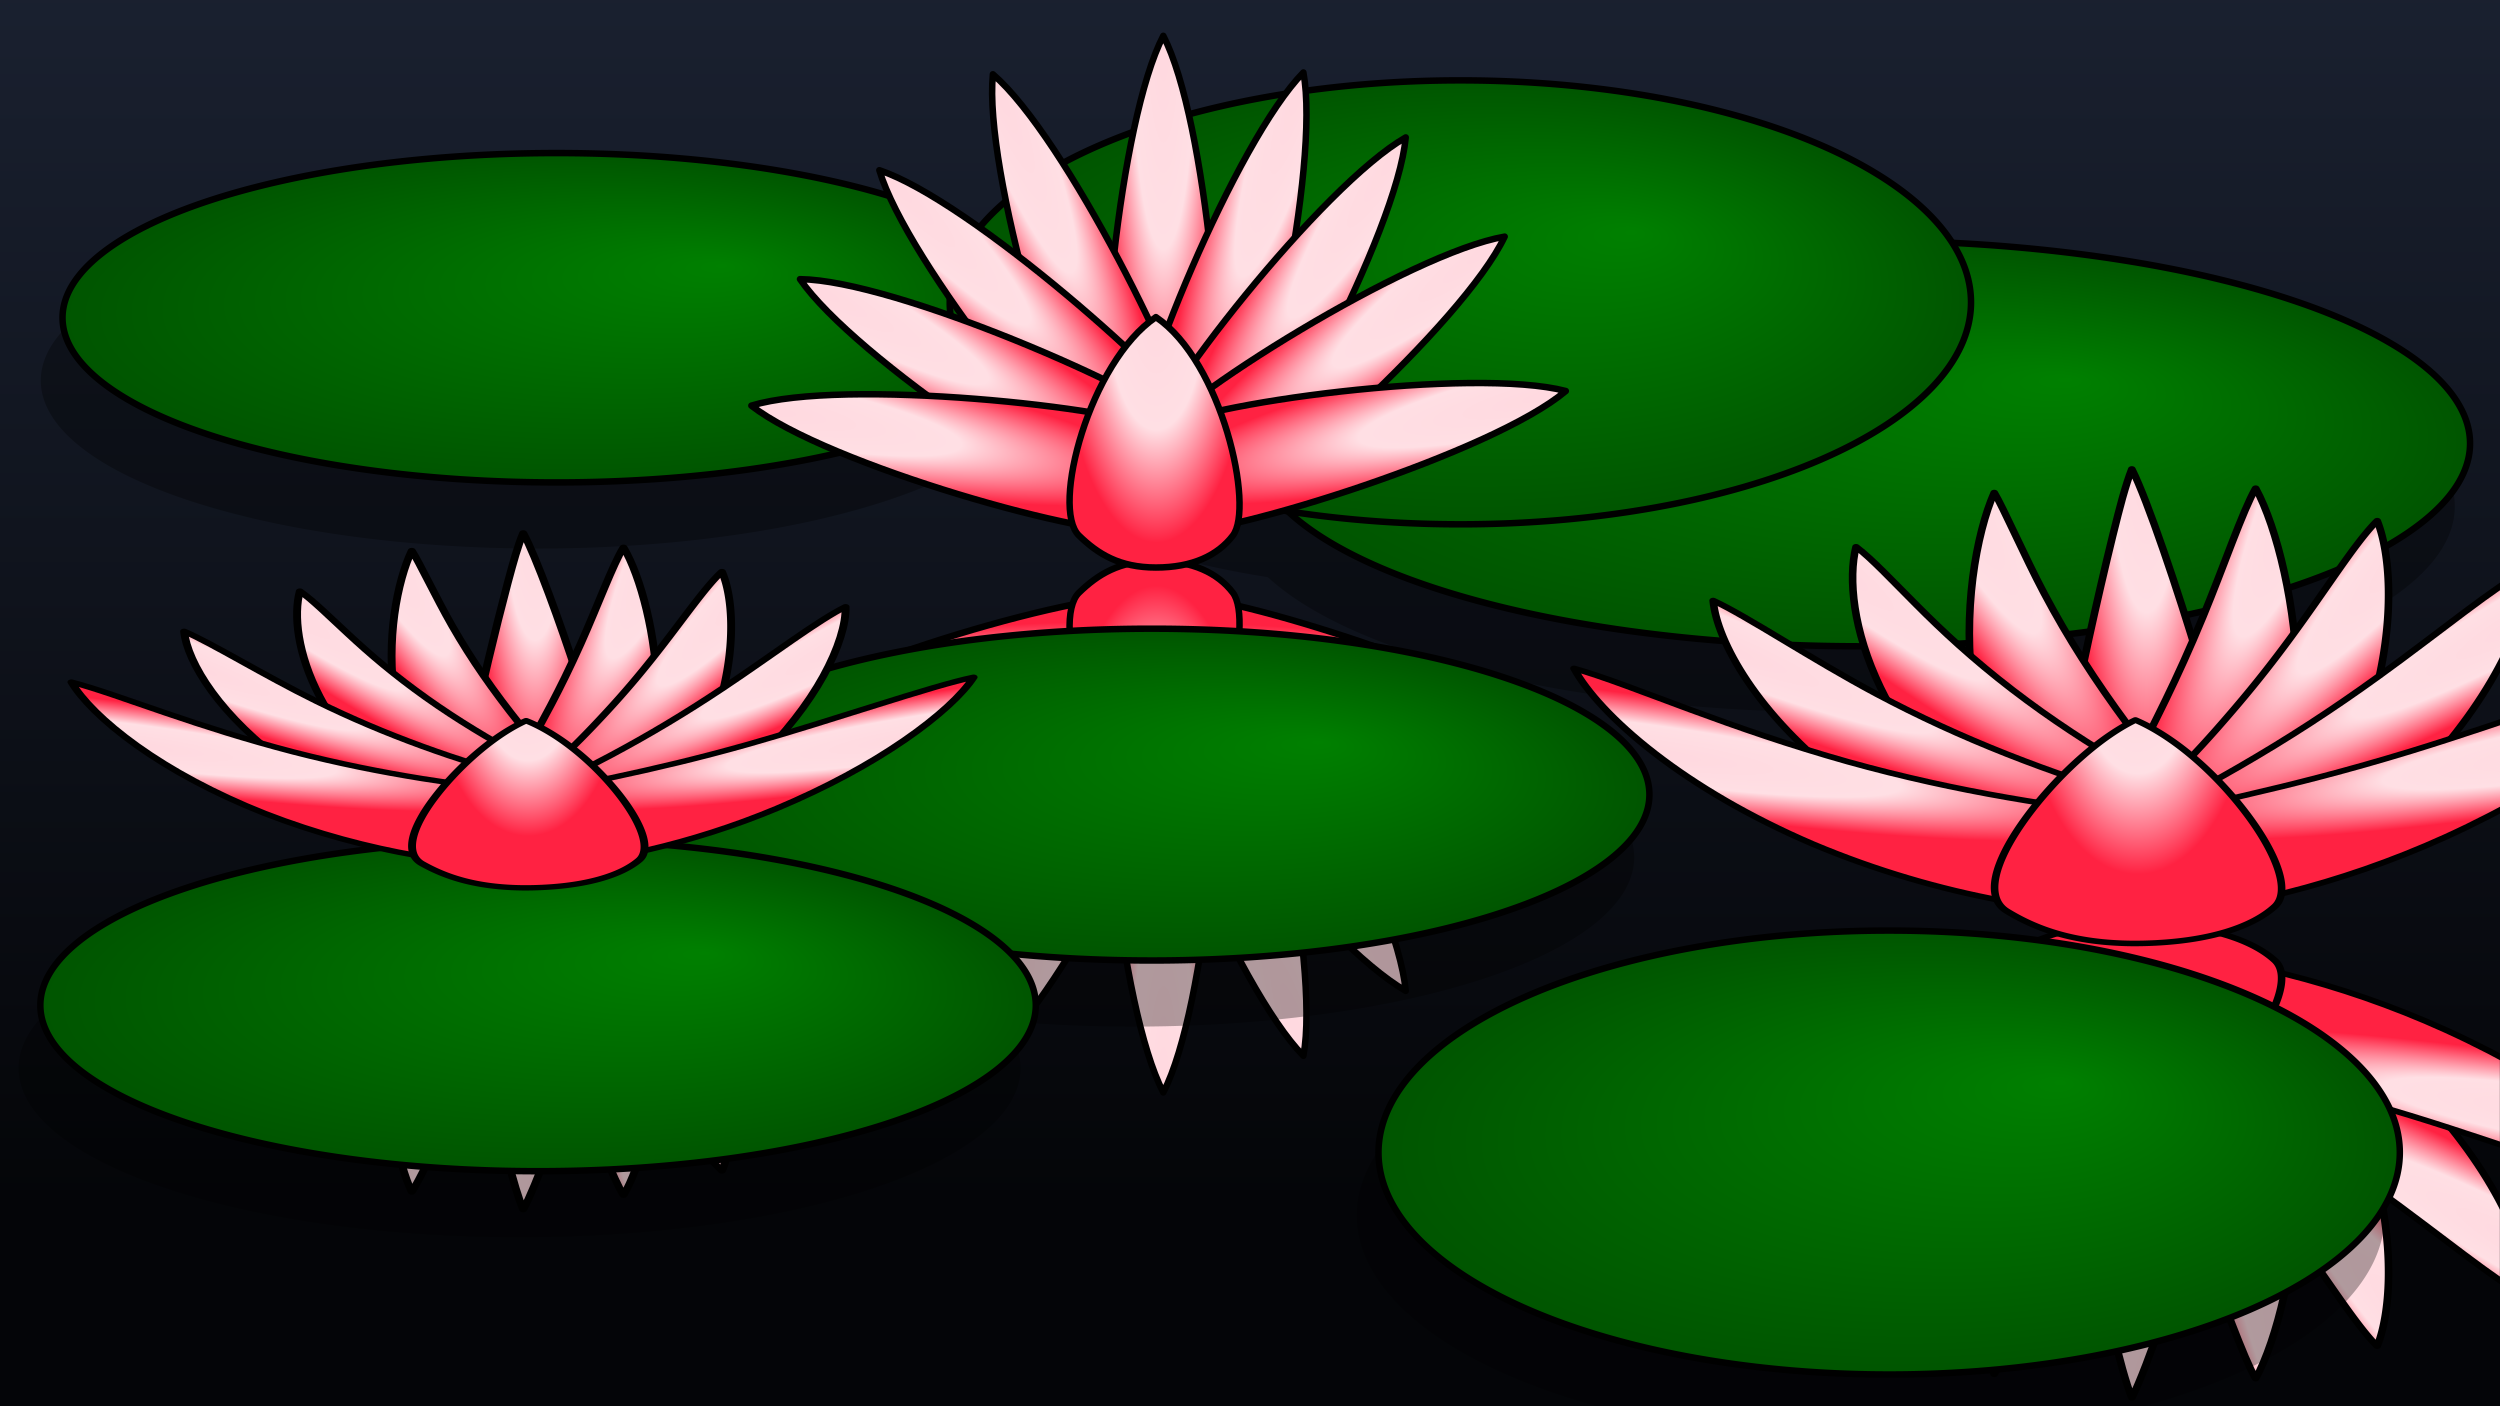 <?xml version="1.0"?>
<svg xmlns="http://www.w3.org/2000/svg" xmlns:xlink="http://www.w3.org/1999/xlink" width="1920" height="1080" viewBox="0 0 1920 1080">
  <defs>
    <radialGradient xlink:href="#b" id="Q" gradientUnits="userSpaceOnUse" gradientTransform="matrix(1.007 0 0 .336 639.783 453.693)" cx="242.9" cy="383.886" fx="371.375" fy="263.44" r="379.405"/>
    <radialGradient xlink:href="#b" id="S" gradientUnits="userSpaceOnUse" gradientTransform="matrix(1.034 0 0 .449 1199.79 685.031)" cx="242.9" cy="383.886" fx="371.375" fy="263.44" r="379.405"/>
    <radialGradient xlink:href="#a" id="V" gradientUnits="userSpaceOnUse" gradientTransform="matrix(.64 -.257 1.748 4.354 -1119.537 38.334)" cx="2449.071" cy="185.401" fx="2449.071" fy="185.401" r="100.121"/>
    <radialGradient xlink:href="#a" id="W" gradientUnits="userSpaceOnUse" gradientTransform="matrix(.66 .202 -1.375 4.486 -246.306 -1112.615)" cx="2449.071" cy="185.401" fx="2449.071" fy="185.401" r="100.121"/>
    <radialGradient xlink:href="#a" id="X" gradientUnits="userSpaceOnUse" gradientTransform="matrix(.496 -.48 3.264 3.37 -1171.337 872.205)" cx="2449.071" cy="185.401" fx="2449.071" fy="185.401" r="100.121"/>
    <radialGradient xlink:href="#a" id="Y" gradientUnits="userSpaceOnUse" gradientTransform="matrix(.58 .374 -2.543 3.943 278.388 -1361.135)" cx="2449.071" cy="185.401" fx="2449.071" fy="185.401" r="100.121"/>
    <radialGradient xlink:href="#a" id="Z" gradientUnits="userSpaceOnUse" gradientTransform="matrix(.325 -.608 4.138 2.212 -1003.362 1521.658)" cx="2449.071" cy="185.401" fx="2449.071" fy="185.401" r="100.121"/>
    <radialGradient xlink:href="#a" id="aa" gradientUnits="userSpaceOnUse" gradientTransform="matrix(.417 .549 -3.736 2.839 1005.915 -1476.722)" cx="2449.071" cy="185.401" fx="2449.071" fy="185.401" r="100.121"/>
    <radialGradient xlink:href="#a" id="ab" gradientUnits="userSpaceOnUse" gradientTransform="matrix(.126 -.678 4.613 .857 -657.022 2083.148)" cx="2449.071" cy="185.401" fx="2449.071" fy="185.401" r="100.121"/>
    <radialGradient xlink:href="#a" id="ac" gradientUnits="userSpaceOnUse" gradientTransform="matrix(.153 .673 -4.575 1.038 1877.24 -1275.513)" cx="2449.071" cy="185.401" fx="2449.071" fy="185.401" r="100.121"/>
    <radialGradient xlink:href="#a" id="ad" gradientUnits="userSpaceOnUse" gradientTransform="matrix(1.036 0 0 2.477 -1584.868 24.227)" cx="2449.071" cy="185.401" fx="2449.071" fy="185.401" r="100.121"/>
    <radialGradient xlink:href="#a" id="ae" gradientUnits="userSpaceOnUse" gradientTransform="matrix(.69 0 0 4.692 812.102 -695.954)" cx="2449.071" cy="185.401" fx="2449.071" fy="185.401" r="100.121"/>
    <radialGradient xlink:href="#a" id="af" gradientUnits="userSpaceOnUse" gradientTransform="matrix(.64 -.257 1.748 4.354 422.173 38.334)" cx="2449.071" cy="185.401" fx="2449.071" fy="185.401" r="100.121"/>
    <radialGradient xlink:href="#a" id="ag" gradientUnits="userSpaceOnUse" gradientTransform="matrix(.66 .202 -1.375 4.486 1295.404 -1112.615)" cx="2449.071" cy="185.401" fx="2449.071" fy="185.401" r="100.121"/>
    <radialGradient xlink:href="#a" id="ah" gradientUnits="userSpaceOnUse" gradientTransform="matrix(.496 -.48 3.264 3.37 370.373 872.205)" cx="2449.071" cy="185.401" fx="2449.071" fy="185.401" r="100.121"/>
    <radialGradient xlink:href="#a" id="ai" gradientUnits="userSpaceOnUse" gradientTransform="matrix(.58 .374 -2.543 3.943 1820.099 -1361.135)" cx="2449.071" cy="185.401" fx="2449.071" fy="185.401" r="100.121"/>
    <radialGradient xlink:href="#a" id="aj" gradientUnits="userSpaceOnUse" gradientTransform="matrix(.325 -.608 4.138 2.212 538.348 1521.658)" cx="2449.071" cy="185.401" fx="2449.071" fy="185.401" r="100.121"/>
    <radialGradient xlink:href="#a" id="ak" gradientUnits="userSpaceOnUse" gradientTransform="matrix(.417 .549 -3.736 2.839 2547.625 -1476.722)" cx="2449.071" cy="185.401" fx="2449.071" fy="185.401" r="100.121"/>
    <radialGradient xlink:href="#a" id="al" gradientUnits="userSpaceOnUse" gradientTransform="matrix(.126 -.678 4.613 .857 884.688 2083.148)" cx="2449.071" cy="185.401" fx="2449.071" fy="185.401" r="100.121"/>
    <radialGradient xlink:href="#a" id="am" gradientUnits="userSpaceOnUse" gradientTransform="matrix(.153 .673 -4.575 1.038 3418.95 -1275.513)" cx="2449.071" cy="185.401" fx="2449.071" fy="185.401" r="100.121"/>
    <radialGradient xlink:href="#a" id="an" gradientUnits="userSpaceOnUse" gradientTransform="matrix(1.036 0 0 2.477 -43.158 24.227)" cx="2449.071" cy="185.401" fx="2449.071" fy="185.401" r="100.121"/>
    <radialGradient xlink:href="#a" id="ao" gradientUnits="userSpaceOnUse" gradientTransform="matrix(.69 0 0 4.692 812.102 -695.954)" cx="2449.071" cy="185.401" fx="2449.071" fy="185.401" r="100.121"/>
    <radialGradient xlink:href="#a" id="ap" gradientUnits="userSpaceOnUse" gradientTransform="matrix(.64 -.257 1.748 4.354 422.173 38.334)" cx="2449.071" cy="185.401" fx="2449.071" fy="185.401" r="100.121"/>
    <radialGradient xlink:href="#a" id="aq" gradientUnits="userSpaceOnUse" gradientTransform="matrix(.66 .202 -1.375 4.486 1295.404 -1112.615)" cx="2449.071" cy="185.401" fx="2449.071" fy="185.401" r="100.121"/>
    <radialGradient xlink:href="#a" id="ar" gradientUnits="userSpaceOnUse" gradientTransform="matrix(.496 -.48 3.264 3.37 370.373 872.205)" cx="2449.071" cy="185.401" fx="2449.071" fy="185.401" r="100.121"/>
    <radialGradient xlink:href="#a" id="as" gradientUnits="userSpaceOnUse" gradientTransform="matrix(.58 .374 -2.543 3.943 1820.099 -1361.135)" cx="2449.071" cy="185.401" fx="2449.071" fy="185.401" r="100.121"/>
    <radialGradient xlink:href="#a" id="at" gradientUnits="userSpaceOnUse" gradientTransform="matrix(.325 -.608 4.138 2.212 538.348 1521.658)" cx="2449.071" cy="185.401" fx="2449.071" fy="185.401" r="100.121"/>
    <radialGradient xlink:href="#a" id="au" gradientUnits="userSpaceOnUse" gradientTransform="matrix(.417 .549 -3.736 2.839 2547.625 -1476.722)" cx="2449.071" cy="185.401" fx="2449.071" fy="185.401" r="100.121"/>
    <radialGradient xlink:href="#a" id="av" gradientUnits="userSpaceOnUse" gradientTransform="matrix(.126 -.678 4.613 .857 884.688 2083.148)" cx="2449.071" cy="185.401" fx="2449.071" fy="185.401" r="100.121"/>
    <radialGradient xlink:href="#a" id="aw" gradientUnits="userSpaceOnUse" gradientTransform="matrix(.153 .673 -4.575 1.038 3418.95 -1275.513)" cx="2449.071" cy="185.401" fx="2449.071" fy="185.401" r="100.121"/>
    <radialGradient xlink:href="#a" id="ax" gradientUnits="userSpaceOnUse" gradientTransform="matrix(1.036 0 0 2.477 -43.158 24.227)" cx="2449.071" cy="185.401" fx="2449.071" fy="185.401" r="100.121"/>
    <radialGradient xlink:href="#b" id="O" cx="242.9" cy="383.886" fx="371.375" fy="263.44" r="379.405" gradientTransform="matrix(1 0 0 .333 184.531 88.427)" gradientUnits="userSpaceOnUse"/>
    <radialGradient xlink:href="#b" id="P" gradientUnits="userSpaceOnUse" gradientTransform="matrix(1.232 0 0 .411 1130.334 155.268)" cx="242.9" cy="383.886" fx="371.375" fy="263.44" r="379.405"/>
    <radialGradient xlink:href="#a" id="U" cx="2449.071" cy="185.401" fx="2449.071" fy="185.401" r="100.121" gradientTransform="matrix(.69 0 0 4.692 -729.608 -695.954)" gradientUnits="userSpaceOnUse"/>
    <radialGradient xlink:href="#b" id="R" gradientUnits="userSpaceOnUse" gradientTransform="matrix(1.007 0 0 .336 168.519 615.512)" cx="242.9" cy="383.886" fx="371.375" fy="263.44" r="379.405"/>
    <radialGradient xlink:href="#b" id="T" gradientUnits="userSpaceOnUse" gradientTransform="matrix(1.034 0 0 .449 870.474 32.074)" cx="242.9" cy="383.886" fx="371.375" fy="263.44" r="379.405"/>
    <radialGradient xlink:href="#a" id="j" gradientUnits="userSpaceOnUse" gradientTransform="matrix(.69 0 0 4.692 -729.608 -695.954)" cx="2449.071" cy="185.401" fx="2449.071" fy="185.401" r="100.121"/>
    <radialGradient xlink:href="#a" id="k" gradientUnits="userSpaceOnUse" gradientTransform="matrix(.64 -.257 1.748 4.354 -1119.537 38.334)" cx="2449.071" cy="185.401" fx="2449.071" fy="185.401" r="100.121"/>
    <radialGradient xlink:href="#a" id="l" gradientUnits="userSpaceOnUse" gradientTransform="matrix(.66 .202 -1.375 4.486 -246.306 -1112.615)" cx="2449.071" cy="185.401" fx="2449.071" fy="185.401" r="100.121"/>
    <radialGradient xlink:href="#a" id="m" gradientUnits="userSpaceOnUse" gradientTransform="matrix(.496 -.48 3.264 3.37 -1171.337 872.205)" cx="2449.071" cy="185.401" fx="2449.071" fy="185.401" r="100.121"/>
    <radialGradient xlink:href="#a" id="n" gradientUnits="userSpaceOnUse" gradientTransform="matrix(.58 .374 -2.543 3.943 278.388 -1361.135)" cx="2449.071" cy="185.401" fx="2449.071" fy="185.401" r="100.121"/>
    <radialGradient xlink:href="#a" id="o" gradientUnits="userSpaceOnUse" gradientTransform="matrix(.325 -.608 4.138 2.212 -1003.362 1521.658)" cx="2449.071" cy="185.401" fx="2449.071" fy="185.401" r="100.121"/>
    <radialGradient xlink:href="#a" id="p" gradientUnits="userSpaceOnUse" gradientTransform="matrix(.417 .549 -3.736 2.839 1005.915 -1476.722)" cx="2449.071" cy="185.401" fx="2449.071" fy="185.401" r="100.121"/>
    <radialGradient xlink:href="#a" id="q" gradientUnits="userSpaceOnUse" gradientTransform="matrix(.126 -.678 4.613 .857 -657.022 2083.148)" cx="2449.071" cy="185.401" fx="2449.071" fy="185.401" r="100.121"/>
    <radialGradient xlink:href="#a" id="r" gradientUnits="userSpaceOnUse" gradientTransform="matrix(.153 .673 -4.575 1.038 1877.24 -1275.513)" cx="2449.071" cy="185.401" fx="2449.071" fy="185.401" r="100.121"/>
    <radialGradient xlink:href="#a" id="s" gradientUnits="userSpaceOnUse" gradientTransform="matrix(1.036 0 0 2.477 -1584.868 24.227)" cx="2449.071" cy="185.401" fx="2449.071" fy="185.401" r="100.121"/>
    <radialGradient xlink:href="#a" id="t" gradientUnits="userSpaceOnUse" gradientTransform="matrix(.69 0 0 4.692 812.102 -695.954)" cx="2449.071" cy="185.401" fx="2449.071" fy="185.401" r="100.121"/>
    <radialGradient xlink:href="#a" id="u" gradientUnits="userSpaceOnUse" gradientTransform="matrix(.64 -.257 1.748 4.354 422.173 38.334)" cx="2449.071" cy="185.401" fx="2449.071" fy="185.401" r="100.121"/>
    <radialGradient xlink:href="#a" id="v" gradientUnits="userSpaceOnUse" gradientTransform="matrix(.66 .202 -1.375 4.486 1295.404 -1112.615)" cx="2449.071" cy="185.401" fx="2449.071" fy="185.401" r="100.121"/>
    <radialGradient xlink:href="#a" id="w" gradientUnits="userSpaceOnUse" gradientTransform="matrix(.496 -.48 3.264 3.37 370.373 872.205)" cx="2449.071" cy="185.401" fx="2449.071" fy="185.401" r="100.121"/>
    <radialGradient xlink:href="#a" id="x" gradientUnits="userSpaceOnUse" gradientTransform="matrix(.58 .374 -2.543 3.943 1820.099 -1361.135)" cx="2449.071" cy="185.401" fx="2449.071" fy="185.401" r="100.121"/>
    <radialGradient xlink:href="#a" id="y" gradientUnits="userSpaceOnUse" gradientTransform="matrix(.325 -.608 4.138 2.212 538.348 1521.658)" cx="2449.071" cy="185.401" fx="2449.071" fy="185.401" r="100.121"/>
    <radialGradient xlink:href="#a" id="z" gradientUnits="userSpaceOnUse" gradientTransform="matrix(.417 .549 -3.736 2.839 2547.625 -1476.722)" cx="2449.071" cy="185.401" fx="2449.071" fy="185.401" r="100.121"/>
    <radialGradient xlink:href="#a" id="A" gradientUnits="userSpaceOnUse" gradientTransform="matrix(.126 -.678 4.613 .857 884.688 2083.148)" cx="2449.071" cy="185.401" fx="2449.071" fy="185.401" r="100.121"/>
    <radialGradient xlink:href="#a" id="B" gradientUnits="userSpaceOnUse" gradientTransform="matrix(.153 .673 -4.575 1.038 3418.95 -1275.513)" cx="2449.071" cy="185.401" fx="2449.071" fy="185.401" r="100.121"/>
    <radialGradient xlink:href="#a" id="C" gradientUnits="userSpaceOnUse" gradientTransform="matrix(1.036 0 0 2.477 -43.158 24.227)" cx="2449.071" cy="185.401" fx="2449.071" fy="185.401" r="100.121"/>
    <radialGradient xlink:href="#a" id="D" gradientUnits="userSpaceOnUse" gradientTransform="matrix(.69 0 0 4.692 812.102 -695.954)" cx="2449.071" cy="185.401" fx="2449.071" fy="185.401" r="100.121"/>
    <radialGradient xlink:href="#a" id="E" gradientUnits="userSpaceOnUse" gradientTransform="matrix(.64 -.257 1.748 4.354 422.173 38.334)" cx="2449.071" cy="185.401" fx="2449.071" fy="185.401" r="100.121"/>
    <radialGradient xlink:href="#a" id="F" gradientUnits="userSpaceOnUse" gradientTransform="matrix(.66 .202 -1.375 4.486 1295.404 -1112.615)" cx="2449.071" cy="185.401" fx="2449.071" fy="185.401" r="100.121"/>
    <radialGradient xlink:href="#a" id="G" gradientUnits="userSpaceOnUse" gradientTransform="matrix(.496 -.48 3.264 3.37 370.373 872.205)" cx="2449.071" cy="185.401" fx="2449.071" fy="185.401" r="100.121"/>
    <radialGradient xlink:href="#a" id="H" gradientUnits="userSpaceOnUse" gradientTransform="matrix(.58 .374 -2.543 3.943 1820.099 -1361.135)" cx="2449.071" cy="185.401" fx="2449.071" fy="185.401" r="100.121"/>
    <radialGradient xlink:href="#a" id="I" gradientUnits="userSpaceOnUse" gradientTransform="matrix(.325 -.608 4.138 2.212 538.348 1521.658)" cx="2449.071" cy="185.401" fx="2449.071" fy="185.401" r="100.121"/>
    <radialGradient xlink:href="#a" id="J" gradientUnits="userSpaceOnUse" gradientTransform="matrix(.417 .549 -3.736 2.839 2547.625 -1476.722)" cx="2449.071" cy="185.401" fx="2449.071" fy="185.401" r="100.121"/>
    <radialGradient xlink:href="#a" id="K" gradientUnits="userSpaceOnUse" gradientTransform="matrix(.126 -.678 4.613 .857 884.688 2083.148)" cx="2449.071" cy="185.401" fx="2449.071" fy="185.401" r="100.121"/>
    <radialGradient xlink:href="#a" id="L" gradientUnits="userSpaceOnUse" gradientTransform="matrix(.153 .673 -4.575 1.038 3418.95 -1275.513)" cx="2449.071" cy="185.401" fx="2449.071" fy="185.401" r="100.121"/>
    <radialGradient xlink:href="#a" id="M" gradientUnits="userSpaceOnUse" gradientTransform="matrix(1.036 0 0 2.477 -43.158 24.227)" cx="2449.071" cy="185.401" fx="2449.071" fy="185.401" r="100.121"/>
    <linearGradient id="a">
      <stop offset="0" stop-color="#ffd8df"/>
      <stop offset=".5" stop-color="#ffdfe4"/>
      <stop offset="1" stop-color="#ff2242"/>
    </linearGradient>
    <linearGradient id="e">
      <stop offset="0" stop-color="#1b2232"/>
      <stop offset="1" stop-color="#040508"/>
    </linearGradient>
    <linearGradient id="c">
      <stop offset="0"/>
      <stop offset="1" stop-color="#fff"/>
    </linearGradient>
    <linearGradient id="b">
      <stop offset="0" stop-color="green"/>
      <stop offset="1" stop-color="#050"/>
    </linearGradient>
    <linearGradient xlink:href="#e" id="h" x1="1100.074" y1="-89.868" x2="1100.074" y2="897.79" gradientUnits="userSpaceOnUse"/>
    <linearGradient xlink:href="#c" id="d" gradientUnits="userSpaceOnUse" x1="1050.408" y1="872.908" x2="1050.408" y2="478.295"/>
    <linearGradient xlink:href="#e" id="f" gradientUnits="userSpaceOnUse" x1="1100.074" y1="-89.868" x2="1100.074" y2="897.79"/>
    <clipPath clipPathUnits="userSpaceOnUse" id="g">
      <path d="M0-27.638h1920v1080H0z" style="isolation:auto;mix-blend-mode:normal;solid-color:#000;solid-opacity:1;marker:none" color="#000" overflow="visible" fill="url(#f)" stroke-width="5" stroke-linecap="round" stroke-linejoin="round" enable-background="accumulate"/>
    </clipPath>
    <filter id="N" x="-.014" width="1.028" y="-.026" height="1.052" color-interpolation-filters="sRGB">
      <feGaussianBlur stdDeviation="10.725"/>
    </filter>
    <mask maskUnits="userSpaceOnUse" id="i">
      <path d="M0-27.638h1920v1080H0z" style="isolation:auto;mix-blend-mode:normal;solid-color:#000;solid-opacity:1;marker:none" color="#000" overflow="visible" fill="url(#d)" stroke-width="5" stroke-linecap="round" stroke-linejoin="round" enable-background="accumulate"/>
    </mask>
  </defs>
  <g clip-path="url(#g)" color="#000" transform="translate(0 27.638)">
    <path d="M0-27.638h1920v1080H0z" style="isolation:auto;mix-blend-mode:normal;solid-color:#000;solid-opacity:1;marker:none" overflow="visible" fill="url(#h)" enable-background="accumulate"/>
    <g mask="url(#i)" stroke="#000" stroke-linecap="round" stroke-linejoin="round">
      <g stroke-width="7.163">
        <path style="isolation:auto;mix-blend-mode:normal;solid-color:#000;solid-opacity:1;marker:none" d="M960 695.828c-26.76 0-42.63-28.565-56.409-66.659-20.84-57.617 7.957-362.145 56.409-455.274 48.452 93.13 72.267 396.092 56.409 455.274-11.078 41.34-29.65 66.66-56.409 66.66z" overflow="visible" fill="url(#j)" enable-background="accumulate" transform="matrix(.698 0 0 -.698 223.33 932.759)"/>
        <path d="M966.914 700.57c-24.834 9.968-50.202-10.63-77.18-40.85-40.803-45.707-127.516-339.046-117.241-443.52 79.655 68.377 214.61 340.665 221.94 401.496 5.119 42.491-2.686 72.906-27.52 82.874z" style="isolation:auto;mix-blend-mode:normal;solid-color:#000;solid-opacity:1;marker:none" overflow="visible" fill="url(#k)" enable-background="accumulate" transform="matrix(.698 0 0 -.698 223.33 932.759)"/>
        <path style="isolation:auto;mix-blend-mode:normal;solid-color:#000;solid-opacity:1;marker:none" d="M961.185 713.254c-25.584-7.842-32.385-39.804-34.394-80.264-3.039-61.195 113.748-343.91 187.368-418.748 19.029 103.24-46.998 399.878-79.505 451.813-22.707 36.279-47.885 55.042-73.469 47.2z" overflow="visible" fill="url(#l)" enable-background="accumulate" transform="matrix(.698 0 0 -.698 223.33 932.759)"/>
        <path style="isolation:auto;mix-blend-mode:normal;solid-color:#000;solid-opacity:1;marker:none" d="M1010.642 696.703c-19.224 18.614-50.496 9.133-86.894-8.648-55.053-26.895-246.206-265.698-276.182-366.306 99.592 33.198 327.451 234.278 357.229 287.826 20.8 37.405 25.07 68.513 5.847 87.128z" overflow="visible" fill="url(#m)" enable-background="accumulate" transform="matrix(.698 0 0 -.698 223.33 932.759)"/>
        <path d="M943.85 724.29c-22.488-14.505-20.341-47.112-11.272-86.593 13.718-59.716 202.984-300.017 294.18-352.015-9.762 104.524-153.968 372.028-199.374 413.166-31.717 28.736-61.047 39.946-83.535 25.441z" style="isolation:auto;mix-blend-mode:normal;solid-color:#000;solid-opacity:1;marker:none" overflow="visible" fill="url(#n)" enable-background="accumulate" transform="matrix(.698 0 0 -.698 223.33 932.759)"/>
        <path d="M1020.571 687.675c-12.615 23.6-45.288 24.13-85.379 18.323-60.638-8.782-315.63-177.737-374.92-264.37 104.972 1.172 383.385 122.99 428.103 164.875 31.237 29.258 44.81 57.572 32.196 81.172z" style="isolation:auto;mix-blend-mode:normal;solid-color:#000;solid-opacity:1;marker:none" overflow="visible" fill="url(#o)" enable-background="accumulate" transform="matrix(.698 0 0 -.698 223.33 932.759)"/>
        <path style="isolation:auto;mix-blend-mode:normal;solid-color:#000;solid-opacity:1;marker:none" d="M920.046 710.619c-16.19-21.306-3.05-51.225 18.944-85.244 33.266-51.454 293.155-212.775 396.619-230.543-44.834 94.923-271.645 297.187-328.36 320.368-39.618 16.193-71.013 16.724-87.203-4.581z" overflow="visible" fill="url(#p)" enable-background="accumulate" transform="matrix(.698 0 0 -.698 223.33 932.759)"/>
        <path style="isolation:auto;mix-blend-mode:normal;solid-color:#000;solid-opacity:1;marker:none" d="M1019.906 676.114c-4.886 26.31-35.87 36.697-75.839 43.287-60.454 9.969-354.603-73.956-437.317-138.6 100.41-30.63 402.628 1.281 457.92 27.68 38.622 18.44 60.123 41.324 55.236 67.633z" overflow="visible" fill="url(#q)" enable-background="accumulate" transform="matrix(.698 0 0 -.698 223.33 932.759)"/>
        <path d="M893.897 680.214c-5.922-26.095 18.423-47.894 52.523-69.762 51.576-33.075 354.926-72.387 456.468-45.747-80.096 67.861-370.276 158.134-431.5 155.767-42.768-1.654-71.569-14.162-77.49-40.258z" style="isolation:auto;mix-blend-mode:normal;solid-color:#000;solid-opacity:1;marker:none" overflow="visible" fill="url(#r)" enable-background="accumulate" transform="matrix(.698 0 0 -.698 223.33 932.759)"/>
        <path d="M951.88 758.915c-40.175 0-64.002-15.079-84.69-35.188-31.29-30.414 11.946-191.167 84.69-240.328 72.746 49.16 108.5 209.087 84.692 240.328-16.631 21.823-44.515 35.188-84.691 35.188z" style="isolation:auto;mix-blend-mode:normal;solid-color:#000;solid-opacity:1;marker:none" overflow="visible" fill="url(#s)" enable-background="accumulate" transform="matrix(.698 0 0 -.698 223.33 932.759)"/>
      </g>
      <g stroke-width="8.843">
        <path d="M2508.945 753.239c-7.366.31-14.205-.59-20.532-2.517-26.067-8.023-42.867-33.1-55.909-64.281-11.353-27.143-4.46-100.608 7.727-184.403 10.164-69.886 30.36-187.77 39.814-234.133 2.884-13.917 5.717-26.178 8.541-36.022 14.338 38.582 41.976 150.713 60.891 236.15 20.798 93.938 36.357 181.17 29.527 212.815-9.19 42.576-32.225 70.8-70.06 72.39z" style="isolation:auto;mix-blend-mode:normal;solid-color:#000;solid-opacity:1;marker:none" overflow="visible" fill="url(#t)" enable-background="accumulate" transform="matrix(.686 0 0 -.466 -1305.348 1009.422)"/>
        <path d="M2518.833 757.521c-9.839 3.367-19.99 4.09-30.257 2.645-25.806-3.737-51.648-20.984-76.275-44.285-13.144-12.436-28.236-40.605-40.804-78.135-12.738-38.038-22.127-83.118-26.826-131.5-4.7-48.402-4.348-96.161-.3-139.95 3.982-43.073 11.42-80.541 19.465-105.333 8.208 18.441 27.508 78.747 45.349 124.5 22.096 56.666 46.215 107.386 75.7 161.731 30.959 57.08 59.612 103.347 64.97 125.144 10.194 41.476 3.726 73.293-31.022 85.183z" style="isolation:auto;mix-blend-mode:normal;solid-color:#000;solid-opacity:1;marker:none" overflow="visible" fill="url(#u)" enable-background="accumulate" transform="matrix(.686 0 0 -.466 -1305.348 1009.422)"/>
        <path d="M2511.312 770.573c-9.115-1.548-16.617-4.765-22.717-9.305-18.624-13.873-24.085-39.762-25.73-70.127-.864-15.926 9.067-45.689 23.063-83.767 25.231-68.867 42.464-112.212 66.964-192.632 18.936-62.156 36.223-131.29 47.984-159.142 9.71 24.08 19.013 61.056 25.948 103.708 7.02 43.182 11.456 91.046 12.271 139.264.818 48.348-2.059 93.936-8.072 132.935-5.943 38.55-14.66 68.308-23.564 82.809-24.654 40.152-59.096 62.549-96.147 56.257z" style="isolation:auto;mix-blend-mode:normal;solid-color:#000;solid-opacity:1;marker:none" overflow="visible" fill="url(#v)" enable-background="accumulate" transform="matrix(.686 0 0 -.466 -1305.348 1009.422)"/>
        <path d="M2579.128 748.772c-19.317 17.025-52.265 17.004-90.627 7.057 0 0 0 0 0 0-9.921-2.606-20.125-5.877-30.516-9.685-24.357-8.927-65.08-39.383-103.98-84.676-39.782-46.321-72.61-101.86-93.485-160.658-24.761-69.79-29.178-134.08-22.007-173.018 14.845 15.412 32.35 41.138 54.378 71.056 24.67 33.786 52.174 68.399 87.47 105.26 35.352 36.92 70.308 67.508 105.436 95.711 35.633 28.602 64.788 49.853 76.353 63.19 29.702 34.255 41.56 64.098 16.978 85.763z" style="isolation:auto;mix-blend-mode:normal;solid-color:#000;solid-opacity:1;marker:none" overflow="visible" fill="url(#w)" enable-background="accumulate" transform="matrix(.686 0 0 -.466 -1305.348 1009.422)"/>
        <path d="M2486.703 782.389c-33.2-14.104-28.207-47.438-16.226-86.49 2.296-7.484 8.148-17.682 16.462-30.225 37.904-57.532 46.342-61.18 96.185-140.714 38.74-61.818 62.755-109.833 90.12-163.075 14.25-27.606 26.623-50.902 37.856-66.238 12.179 41.829 14.547 115.04 1.623 193.865-9.422 57.458-26.086 112.799-47.883 161.068-21.4 47.39-45.63 82.823-62.575 97.542-38.572 33.505-80.577 47.548-113.288 35.183a65.053 65.053 0 01-2.274-.916z" style="isolation:auto;mix-blend-mode:normal;solid-color:#000;solid-opacity:1;marker:none" overflow="visible" fill="url(#x)" enable-background="accumulate" transform="matrix(.686 0 0 -.466 -1305.348 1009.422)"/>
        <path d="M2591.58 738.231c-12.888 23.292-52.299 30.261-102.913 27.184 0 0 0 0 0 0-4.791-.314-9.665-.72-14.612-1.213-23.058-2.299-64.956-16.544-111.702-42.768-47.66-26.737-95.71-63.17-137.69-107.686-37.021-39.576-65.179-81.144-84.733-120.603-19.323-38.99-29.305-74.103-30.986-99.067 30.724 19.196 89.452 72.715 148.744 115.65 37.67 27.238 76.318 51.47 117.689 73.705 41.565 22.34 78.236 38.609 111.051 52.779 25 10.761 44.259 19.014 54.836 25.627 41.255 25.792 64.6 50.577 50.315 76.392z" style="isolation:auto;mix-blend-mode:normal;solid-color:#000;solid-opacity:1;marker:none" overflow="visible" fill="url(#y)" enable-background="accumulate" transform="matrix(.686 0 0 -.466 -1305.348 1009.422)"/>
        <path d="M2452.314 768.606c-22.86-21.876-1.629-51.145 26.565-85.05 2.092-2.516 4.859-5.3 8.225-8.349 17.164-15.668 59.537-45.372 98.964-76.38 44.54-35.028 83.804-69.669 126.088-111.149C2767.3 433.58 2817.46 377.027 2849.5 353.556c.547 27.88-7.736 68.558-24.76 113.905-17.285 46.044-42.59 94.435-75.28 140.818-29.055 41.123-61.338 76.563-93.707 105.049-31.818 28.002-61.146 46.899-79.313 54.33-32.863 13.441-63.432 19.014-87.45 16.33-15.342-1.783-27.825-6.912-36.676-15.382z" style="isolation:auto;mix-blend-mode:normal;solid-color:#000;solid-opacity:1;marker:none" overflow="visible" fill="url(#z)" enable-background="accumulate" transform="matrix(.686 0 0 -.466 -1305.348 1009.422)"/>
        <path d="M2589.254 726.875c-3.237 26.514-43.518 42.45-100.382 50.368-.64.086-1.282.17-1.926.253-21.885 2.826-65.244-.587-117.838-13.943-53.635-13.62-112.382-36.342-169.966-69.417-57.19-33.328-105.488-72.192-143.367-112.008-37.319-39.225-62.066-76.875-72.999-104.393 26.75 10.192 63.469 29.833 105.76 51.06 44.022 22.094 90.031 43.881 142.76 64.062 50.366 19.082 98.078 33.042 144.301 43.993 47.164 11.174 82.14 16.87 111.239 22.876 10.222 2.086 18.522 4.03 24.628 6 49.425 15.95 81.11 33.964 77.79 61.15z" style="isolation:auto;mix-blend-mode:normal;solid-color:#000;solid-opacity:1;marker:none" overflow="visible" fill="url(#A)" enable-background="accumulate" transform="matrix(.686 0 0 -.466 -1305.348 1009.422)"/>
        <path d="M2416.682 736.701c-6.534-26.26 27.95-45.309 70.318-67.512l1.293-.685c16.51-8.73 54.155-19.06 99.564-33.263 48.612-15.204 97.038-31.936 152.889-55.137 91.313-37.923 207.05-97.096 252.11-110.39-12.097 27.562-39.108 64.839-77.439 103.639-38.962 39.44-87.194 78.1-142.097 112.058-48.674 30.069-97.898 52.69-143.688 68.347-44.923 15.36-82.82 22.654-103.429 23.283-13.392.409-25.912-.006-37.355-1.181-41.251-4.42-67.043-18.57-72.166-39.159z" style="isolation:auto;mix-blend-mode:normal;solid-color:#000;solid-opacity:1;marker:none" overflow="visible" fill="url(#B)" enable-background="accumulate" transform="matrix(.686 0 0 -.466 -1305.348 1009.422)"/>
        <path d="M2499.276 816.706a263.43 263.43 0 01-9.717.132c-54.552-.59-88.472-18.538-114.276-39.888-20.873-17.268-10.147-61.51 13.547-107.796 23.086-45.097 60.358-96.427 96.039-122.924a151.394 151.394 0 016.967-4.891c38.96 22.757 77.216 72.298 102.404 118.528 25.616 47.016 38.646 92.973 24.136 111.13-19.689 24.635-58.898 43.797-119.1 45.71z" style="isolation:auto;mix-blend-mode:normal;solid-color:#000;solid-opacity:1;marker:none" overflow="visible" fill="url(#C)" enable-background="accumulate" transform="matrix(.686 0 0 -.466 -1305.348 1009.422)"/>
      </g>
      <g stroke-width="6.883">
        <path style="isolation:auto;mix-blend-mode:normal;solid-color:#000;solid-opacity:1;marker:none" d="M2508.945 753.239c-7.366.31-14.205-.59-20.532-2.517-26.067-8.023-42.867-33.1-55.909-64.281-11.353-27.143-4.46-100.608 7.727-184.403 10.164-69.886 30.36-187.77 39.814-234.133 2.884-13.917 5.717-26.178 8.541-36.022 14.338 38.582 41.976 150.713 60.891 236.15 20.798 93.938 36.357 181.17 29.527 212.815-9.19 42.576-32.225 70.8-70.06 72.39z" overflow="visible" fill="url(#D)" enable-background="accumulate" transform="matrix(.847 0 0 -.623 -470.595 1190.422)"/>
        <path style="isolation:auto;mix-blend-mode:normal;solid-color:#000;solid-opacity:1;marker:none" d="M2518.833 757.521c-9.839 3.367-19.99 4.09-30.257 2.645-25.806-3.737-51.648-20.984-76.275-44.285-13.144-12.436-28.236-40.605-40.804-78.135-12.738-38.038-22.127-83.118-26.826-131.5-4.7-48.402-4.348-96.161-.3-139.95 3.982-43.073 11.42-80.541 19.465-105.333 8.208 18.441 27.508 78.747 45.349 124.5 22.096 56.666 46.215 107.386 75.7 161.731 30.959 57.08 59.612 103.347 64.97 125.144 10.194 41.476 3.726 73.293-31.022 85.183z" overflow="visible" fill="url(#E)" enable-background="accumulate" transform="matrix(.847 0 0 -.623 -470.595 1190.422)"/>
        <path style="isolation:auto;mix-blend-mode:normal;solid-color:#000;solid-opacity:1;marker:none" d="M2511.312 770.573c-9.115-1.548-16.617-4.765-22.717-9.305-18.624-13.873-24.085-39.762-25.73-70.127-.864-15.926 9.067-45.689 23.063-83.767 25.231-68.867 42.464-112.212 66.964-192.632 18.936-62.156 36.223-131.29 47.984-159.142 9.71 24.08 19.013 61.056 25.948 103.708 7.02 43.182 11.456 91.046 12.271 139.264.818 48.348-2.059 93.936-8.072 132.935-5.943 38.55-14.66 68.308-23.564 82.809-24.654 40.152-59.096 62.549-96.147 56.257z" overflow="visible" fill="url(#F)" enable-background="accumulate" transform="matrix(.847 0 0 -.623 -470.595 1190.422)"/>
        <path style="isolation:auto;mix-blend-mode:normal;solid-color:#000;solid-opacity:1;marker:none" d="M2579.128 748.772c-19.317 17.025-52.265 17.004-90.627 7.057 0 0 0 0 0 0-9.921-2.606-20.125-5.877-30.516-9.685-24.357-8.927-65.08-39.383-103.98-84.676-39.782-46.321-72.61-101.86-93.485-160.658-24.761-69.79-29.178-134.08-22.007-173.018 14.845 15.412 32.35 41.138 54.378 71.056 24.67 33.786 52.174 68.399 87.47 105.26 35.352 36.92 70.308 67.508 105.436 95.711 35.633 28.602 64.788 49.853 76.353 63.19 29.702 34.255 41.56 64.098 16.978 85.763z" overflow="visible" fill="url(#G)" enable-background="accumulate" transform="matrix(.847 0 0 -.623 -470.595 1190.422)"/>
        <path style="isolation:auto;mix-blend-mode:normal;solid-color:#000;solid-opacity:1;marker:none" d="M2486.703 782.389c-33.2-14.104-28.207-47.438-16.226-86.49 2.296-7.484 8.148-17.682 16.462-30.225 37.904-57.532 46.342-61.18 96.185-140.714 38.74-61.818 62.755-109.833 90.12-163.075 14.25-27.606 26.623-50.902 37.856-66.238 12.179 41.829 14.547 115.04 1.623 193.865-9.422 57.458-26.086 112.799-47.883 161.068-21.4 47.39-45.63 82.823-62.575 97.542-38.572 33.505-80.577 47.548-113.288 35.183a65.053 65.053 0 01-2.274-.916z" overflow="visible" fill="url(#H)" enable-background="accumulate" transform="matrix(.847 0 0 -.623 -470.595 1190.422)"/>
        <path style="isolation:auto;mix-blend-mode:normal;solid-color:#000;solid-opacity:1;marker:none" d="M2591.58 738.231c-12.888 23.292-52.299 30.261-102.913 27.184 0 0 0 0 0 0-4.791-.314-9.665-.72-14.612-1.213-23.058-2.299-64.956-16.544-111.702-42.768-47.66-26.737-95.71-63.17-137.69-107.686-37.021-39.576-65.179-81.144-84.733-120.603-19.323-38.99-29.305-74.103-30.986-99.067 30.724 19.196 89.452 72.715 148.744 115.65 37.67 27.238 76.318 51.47 117.689 73.705 41.565 22.34 78.236 38.609 111.051 52.779 25 10.761 44.259 19.014 54.836 25.627 41.255 25.792 64.6 50.577 50.315 76.392z" overflow="visible" fill="url(#I)" enable-background="accumulate" transform="matrix(.847 0 0 -.623 -470.595 1190.422)"/>
        <path style="isolation:auto;mix-blend-mode:normal;solid-color:#000;solid-opacity:1;marker:none" d="M2452.314 768.606c-22.86-21.876-1.629-51.145 26.565-85.05 2.092-2.516 4.859-5.3 8.225-8.349 17.164-15.668 59.537-45.372 98.964-76.38 44.54-35.028 83.804-69.669 126.088-111.149C2767.3 433.58 2817.46 377.027 2849.5 353.556c.547 27.88-7.736 68.558-24.76 113.905-17.285 46.044-42.59 94.435-75.28 140.818-29.055 41.123-61.338 76.563-93.707 105.049-31.818 28.002-61.146 46.899-79.313 54.33-32.863 13.441-63.432 19.014-87.45 16.33-15.342-1.783-27.825-6.912-36.676-15.382z" overflow="visible" fill="url(#J)" enable-background="accumulate" transform="matrix(.847 0 0 -.623 -470.595 1190.422)"/>
        <path style="isolation:auto;mix-blend-mode:normal;solid-color:#000;solid-opacity:1;marker:none" d="M2589.254 726.875c-3.237 26.514-43.518 42.45-100.382 50.368-.64.086-1.282.17-1.926.253-21.885 2.826-65.244-.587-117.838-13.943-53.635-13.62-112.382-36.342-169.966-69.417-57.19-33.328-105.488-72.192-143.367-112.008-37.319-39.225-62.066-76.875-72.999-104.393 26.75 10.192 63.469 29.833 105.76 51.06 44.022 22.094 90.031 43.881 142.76 64.062 50.366 19.082 98.078 33.042 144.301 43.993 47.164 11.174 82.14 16.87 111.239 22.876 10.222 2.086 18.522 4.03 24.628 6 49.425 15.95 81.11 33.964 77.79 61.15z" overflow="visible" fill="url(#K)" enable-background="accumulate" transform="matrix(.847 0 0 -.623 -470.595 1190.422)"/>
        <path style="isolation:auto;mix-blend-mode:normal;solid-color:#000;solid-opacity:1;marker:none" d="M2416.682 736.701c-6.534-26.26 27.95-45.309 70.318-67.512l1.293-.685c16.51-8.73 54.155-19.06 99.564-33.263 48.612-15.204 97.038-31.936 152.889-55.137 91.313-37.923 207.05-97.096 252.11-110.39-12.097 27.562-39.108 64.839-77.439 103.639-38.962 39.44-87.194 78.1-142.097 112.058-48.674 30.069-97.898 52.69-143.688 68.347-44.923 15.36-82.82 22.654-103.429 23.283-13.392.409-25.912-.006-37.355-1.181-41.251-4.42-67.043-18.57-72.166-39.159z" overflow="visible" fill="url(#L)" enable-background="accumulate" transform="matrix(.847 0 0 -.623 -470.595 1190.422)"/>
        <path style="isolation:auto;mix-blend-mode:normal;solid-color:#000;solid-opacity:1;marker:none" d="M2499.276 816.706a263.43 263.43 0 01-9.717.132c-54.552-.59-88.472-18.538-114.276-39.888-20.873-17.268-10.147-61.51 13.547-107.796 23.086-45.097 60.358-96.427 96.039-122.924a151.394 151.394 0 016.967-4.891c38.96 22.757 77.216 72.298 102.404 118.528 25.616 47.016 38.646 92.973 24.136 111.13-19.689 24.635-58.898 43.797-119.1 45.71z" overflow="visible" fill="url(#M)" enable-background="accumulate" transform="matrix(.847 0 0 -.623 -470.595 1190.422)"/>
      </g>
    </g>
    <g transform="translate(-14.195 48.262)" opacity=".31" filter="url(#N)" stroke="#000" stroke-width="5" stroke-linecap="round" stroke-linejoin="round">
      <path d="M806.836 216.389a379.405 126.468 0 01-379.405 126.468A379.405 126.468 0 0148.026 216.39 379.405 126.468 0 01427.43 89.92 379.405 126.468 0 01806.836 216.39zM1896.99 312.913a467.412 155.804 0 01-467.413 155.804 467.412 155.804 0 01-467.412-155.804 467.412 155.804 0 01467.412-155.804 467.412 155.804 0 01467.413 155.804zM1266.745 582.612A382.244 127.415 0 01884.5 710.027a382.244 127.415 0 01-382.244-127.415A382.244 127.415 0 01884.5 455.198a382.244 127.415 0 01382.245 127.414z" style="isolation:auto;mix-blend-mode:normal;solid-color:#000;solid-opacity:1;marker:none" overflow="visible" enable-background="accumulate"/>
      <path style="isolation:auto;mix-blend-mode:normal;solid-color:#000;solid-opacity:1;marker:none" d="M795.48 744.432a382.244 127.415 0 01-382.244 127.415A382.244 127.415 0 0130.992 744.432a382.244 127.415 0 01382.244-127.415A382.244 127.415 0 01795.48 744.432zM1843.05 857.516a392.18 170.472 0 01-392.18 170.472 392.18 170.472 0 01-392.181-170.472 392.18 170.472 0 01392.18-170.472 392.18 170.472 0 01392.18 170.472zM1513.733 204.56a392.18 170.472 0 01-392.18 170.472A392.18 170.472 0 01729.371 204.56a392.18 170.472 0 01392.18-170.472 392.18 170.472 0 01392.18 170.472z" overflow="visible" enable-background="accumulate"/>
    </g>
    <path d="M806.836 216.389a379.405 126.468 0 01-379.405 126.468A379.405 126.468 0 0148.026 216.39 379.405 126.468 0 01427.43 89.92 379.405 126.468 0 01806.836 216.39z" style="isolation:auto;mix-blend-mode:normal;solid-color:#000;solid-opacity:1;marker:none" overflow="visible" fill="url(#O)" stroke="#000" stroke-width="5" stroke-linecap="round" stroke-linejoin="round" enable-background="accumulate"/>
    <path style="isolation:auto;mix-blend-mode:normal;solid-color:#000;solid-opacity:1;marker:none" d="M1896.99 312.913a467.412 155.804 0 01-467.413 155.804 467.412 155.804 0 01-467.412-155.804 467.412 155.804 0 01467.412-155.804 467.412 155.804 0 01467.413 155.804z" overflow="visible" fill="url(#P)" stroke="#000" stroke-width="5" stroke-linecap="round" stroke-linejoin="round" enable-background="accumulate"/>
    <path d="M1266.745 582.612A382.244 127.415 0 01884.5 710.027a382.244 127.415 0 01-382.244-127.415A382.244 127.415 0 01884.5 455.198a382.244 127.415 0 01382.245 127.414z" style="isolation:auto;mix-blend-mode:normal;solid-color:#000;solid-opacity:1;marker:none" overflow="visible" fill="url(#Q)" stroke="#000" stroke-width="5" stroke-linecap="round" stroke-linejoin="round" enable-background="accumulate"/>
    <path style="isolation:auto;mix-blend-mode:normal;solid-color:#000;solid-opacity:1;marker:none" d="M795.48 744.432a382.244 127.415 0 01-382.244 127.415A382.244 127.415 0 0130.992 744.432a382.244 127.415 0 01382.244-127.415A382.244 127.415 0 01795.48 744.432z" overflow="visible" fill="url(#R)" stroke="#000" stroke-width="5" stroke-linecap="round" stroke-linejoin="round" enable-background="accumulate"/>
    <path d="M1843.05 857.516a392.18 170.472 0 01-392.18 170.472 392.18 170.472 0 01-392.181-170.472 392.18 170.472 0 01392.18-170.472 392.18 170.472 0 01392.18 170.472z" style="isolation:auto;mix-blend-mode:normal;solid-color:#000;solid-opacity:1;marker:none" overflow="visible" fill="url(#S)" stroke="#000" stroke-width="5" stroke-linecap="round" stroke-linejoin="round" enable-background="accumulate"/>
    <path style="isolation:auto;mix-blend-mode:normal;solid-color:#000;solid-opacity:1;marker:none" d="M1513.733 204.56a392.18 170.472 0 01-392.18 170.472A392.18 170.472 0 01729.371 204.56a392.18 170.472 0 01392.18-170.472 392.18 170.472 0 01392.18 170.472z" overflow="visible" fill="url(#T)" stroke="#000" stroke-width="5" stroke-linecap="round" stroke-linejoin="round" enable-background="accumulate"/>
    <g stroke="#000" stroke-width="7.163" stroke-linecap="round" stroke-linejoin="round">
      <path style="isolation:auto;mix-blend-mode:normal;solid-color:#000;solid-opacity:1;marker:none" d="M960 695.828c-26.76 0-42.63-28.565-56.409-66.659-20.84-57.617 7.957-362.145 56.409-455.274 48.452 93.13 72.267 396.092 56.409 455.274-11.078 41.34-29.65 66.66-56.409 66.66z" overflow="visible" fill="url(#U)" enable-background="accumulate" transform="matrix(.698 0 0 .698 223.33 -121.507)"/>
      <path d="M966.914 700.57c-24.834 9.968-50.202-10.63-77.18-40.85-40.803-45.707-127.516-339.046-117.241-443.52 79.655 68.377 214.61 340.665 221.94 401.496 5.119 42.491-2.686 72.906-27.52 82.874z" style="isolation:auto;mix-blend-mode:normal;solid-color:#000;solid-opacity:1;marker:none" overflow="visible" fill="url(#V)" enable-background="accumulate" transform="matrix(.698 0 0 .698 223.33 -121.507)"/>
      <path style="isolation:auto;mix-blend-mode:normal;solid-color:#000;solid-opacity:1;marker:none" d="M961.185 713.254c-25.584-7.842-32.385-39.804-34.394-80.264-3.039-61.195 113.748-343.91 187.368-418.748 19.029 103.24-46.998 399.878-79.505 451.813-22.707 36.279-47.885 55.042-73.469 47.2z" overflow="visible" fill="url(#W)" enable-background="accumulate" transform="matrix(.698 0 0 .698 223.33 -121.507)"/>
      <path style="isolation:auto;mix-blend-mode:normal;solid-color:#000;solid-opacity:1;marker:none" d="M1010.642 696.703c-19.224 18.614-50.496 9.133-86.894-8.648-55.053-26.895-246.206-265.698-276.182-366.306 99.592 33.198 327.451 234.278 357.229 287.826 20.8 37.405 25.07 68.513 5.847 87.128z" overflow="visible" fill="url(#X)" enable-background="accumulate" transform="matrix(.698 0 0 .698 223.33 -121.507)"/>
      <path d="M943.85 724.29c-22.488-14.505-20.341-47.112-11.272-86.593 13.718-59.716 202.984-300.017 294.18-352.015-9.762 104.524-153.968 372.028-199.374 413.166-31.717 28.736-61.047 39.946-83.535 25.441z" style="isolation:auto;mix-blend-mode:normal;solid-color:#000;solid-opacity:1;marker:none" overflow="visible" fill="url(#Y)" enable-background="accumulate" transform="matrix(.698 0 0 .698 223.33 -121.507)"/>
      <path d="M1020.571 687.675c-12.615 23.6-45.288 24.13-85.379 18.323-60.638-8.782-315.63-177.737-374.92-264.37 104.972 1.172 383.385 122.99 428.103 164.875 31.237 29.258 44.81 57.572 32.196 81.172z" style="isolation:auto;mix-blend-mode:normal;solid-color:#000;solid-opacity:1;marker:none" overflow="visible" fill="url(#Z)" enable-background="accumulate" transform="matrix(.698 0 0 .698 223.33 -121.507)"/>
      <path style="isolation:auto;mix-blend-mode:normal;solid-color:#000;solid-opacity:1;marker:none" d="M920.046 710.619c-16.19-21.306-3.05-51.225 18.944-85.244 33.266-51.454 293.155-212.775 396.619-230.543-44.834 94.923-271.645 297.187-328.36 320.368-39.618 16.193-71.013 16.724-87.203-4.581z" overflow="visible" fill="url(#aa)" enable-background="accumulate" transform="matrix(.698 0 0 .698 223.33 -121.507)"/>
      <path style="isolation:auto;mix-blend-mode:normal;solid-color:#000;solid-opacity:1;marker:none" d="M1019.906 676.114c-4.886 26.31-35.87 36.697-75.839 43.287-60.454 9.969-354.603-73.956-437.317-138.6 100.41-30.63 402.628 1.281 457.92 27.68 38.622 18.44 60.123 41.324 55.236 67.633z" overflow="visible" fill="url(#ab)" enable-background="accumulate" transform="matrix(.698 0 0 .698 223.33 -121.507)"/>
      <path d="M893.897 680.214c-5.922-26.095 18.423-47.894 52.523-69.762 51.576-33.075 354.926-72.387 456.468-45.747-80.096 67.861-370.276 158.134-431.5 155.767-42.768-1.654-71.569-14.162-77.49-40.258z" style="isolation:auto;mix-blend-mode:normal;solid-color:#000;solid-opacity:1;marker:none" overflow="visible" fill="url(#ac)" enable-background="accumulate" transform="matrix(.698 0 0 .698 223.33 -121.507)"/>
      <path d="M951.88 758.915c-40.175 0-64.002-15.079-84.69-35.188-31.29-30.414 11.946-191.167 84.69-240.328 72.746 49.16 108.5 209.087 84.692 240.328-16.631 21.823-44.515 35.188-84.691 35.188z" style="isolation:auto;mix-blend-mode:normal;solid-color:#000;solid-opacity:1;marker:none" overflow="visible" fill="url(#ad)" enable-background="accumulate" transform="matrix(.698 0 0 .698 223.33 -121.507)"/>
    </g>
    <g stroke="#000" stroke-linejoin="round" stroke-linecap="round" stroke-width="8.843">
      <path d="M2508.945 753.239c-7.366.31-14.205-.59-20.532-2.517-26.067-8.023-42.867-33.1-55.909-64.281-11.353-27.143-4.46-100.608 7.727-184.403 10.164-69.886 30.36-187.77 39.814-234.133 2.884-13.917 5.717-26.178 8.541-36.022 14.338 38.582 41.976 150.713 60.891 236.15 20.798 93.938 36.357 181.17 29.527 212.815-9.19 42.576-32.225 70.8-70.06 72.39z" style="isolation:auto;mix-blend-mode:normal;solid-color:#000;solid-opacity:1;marker:none" overflow="visible" fill="url(#ae)" enable-background="accumulate" transform="matrix(.686 0 0 .466 -1305.348 273.578)"/>
      <path d="M2518.833 757.521c-9.839 3.367-19.99 4.09-30.257 2.645-25.806-3.737-51.648-20.984-76.275-44.285-13.144-12.436-28.236-40.605-40.804-78.135-12.738-38.038-22.127-83.118-26.826-131.5-4.7-48.402-4.348-96.161-.3-139.95 3.982-43.073 11.42-80.541 19.465-105.333 8.208 18.441 27.508 78.747 45.349 124.5 22.096 56.666 46.215 107.386 75.7 161.731 30.959 57.08 59.612 103.347 64.97 125.144 10.194 41.476 3.726 73.293-31.022 85.183z" style="isolation:auto;mix-blend-mode:normal;solid-color:#000;solid-opacity:1;marker:none" overflow="visible" fill="url(#af)" enable-background="accumulate" transform="matrix(.686 0 0 .466 -1305.348 273.578)"/>
      <path d="M2511.312 770.573c-9.115-1.548-16.617-4.765-22.717-9.305-18.624-13.873-24.085-39.762-25.73-70.127-.864-15.926 9.067-45.689 23.063-83.767 25.231-68.867 42.464-112.212 66.964-192.632 18.936-62.156 36.223-131.29 47.984-159.142 9.71 24.08 19.013 61.056 25.948 103.708 7.02 43.182 11.456 91.046 12.271 139.264.818 48.348-2.059 93.936-8.072 132.935-5.943 38.55-14.66 68.308-23.564 82.809-24.654 40.152-59.096 62.549-96.147 56.257z" style="isolation:auto;mix-blend-mode:normal;solid-color:#000;solid-opacity:1;marker:none" overflow="visible" fill="url(#ag)" enable-background="accumulate" transform="matrix(.686 0 0 .466 -1305.348 273.578)"/>
      <path d="M2579.128 748.772c-19.317 17.025-52.265 17.004-90.627 7.057 0 0 0 0 0 0-9.921-2.606-20.125-5.877-30.516-9.685-24.357-8.927-65.08-39.383-103.98-84.676-39.782-46.321-72.61-101.86-93.485-160.658-24.761-69.79-29.178-134.08-22.007-173.018 14.845 15.412 32.35 41.138 54.378 71.056 24.67 33.786 52.174 68.399 87.47 105.26 35.352 36.92 70.308 67.508 105.436 95.711 35.633 28.602 64.788 49.853 76.353 63.19 29.702 34.255 41.56 64.098 16.978 85.763z" style="isolation:auto;mix-blend-mode:normal;solid-color:#000;solid-opacity:1;marker:none" overflow="visible" fill="url(#ah)" enable-background="accumulate" transform="matrix(.686 0 0 .466 -1305.348 273.578)"/>
      <path d="M2486.703 782.389c-33.2-14.104-28.207-47.438-16.226-86.49 2.296-7.484 8.148-17.682 16.462-30.225 37.904-57.532 46.342-61.18 96.185-140.714 38.74-61.818 62.755-109.833 90.12-163.075 14.25-27.606 26.623-50.902 37.856-66.238 12.179 41.829 14.547 115.04 1.623 193.865-9.422 57.458-26.086 112.799-47.883 161.068-21.4 47.39-45.63 82.823-62.575 97.542-38.572 33.505-80.577 47.548-113.288 35.183a65.053 65.053 0 01-2.274-.916z" style="isolation:auto;mix-blend-mode:normal;solid-color:#000;solid-opacity:1;marker:none" overflow="visible" fill="url(#ai)" enable-background="accumulate" transform="matrix(.686 0 0 .466 -1305.348 273.578)"/>
      <path d="M2591.58 738.231c-12.888 23.292-52.299 30.261-102.913 27.184 0 0 0 0 0 0-4.791-.314-9.665-.72-14.612-1.213-23.058-2.299-64.956-16.544-111.702-42.768-47.66-26.737-95.71-63.17-137.69-107.686-37.021-39.576-65.179-81.144-84.733-120.603-19.323-38.99-29.305-74.103-30.986-99.067 30.724 19.196 89.452 72.715 148.744 115.65 37.67 27.238 76.318 51.47 117.689 73.705 41.565 22.34 78.236 38.609 111.051 52.779 25 10.761 44.259 19.014 54.836 25.627 41.255 25.792 64.6 50.577 50.315 76.392z" style="isolation:auto;mix-blend-mode:normal;solid-color:#000;solid-opacity:1;marker:none" overflow="visible" fill="url(#aj)" enable-background="accumulate" transform="matrix(.686 0 0 .466 -1305.348 273.578)"/>
      <path d="M2452.314 768.606c-22.86-21.876-1.629-51.145 26.565-85.05 2.092-2.516 4.859-5.3 8.225-8.349 17.164-15.668 59.537-45.372 98.964-76.38 44.54-35.028 83.804-69.669 126.088-111.149C2767.3 433.58 2817.46 377.027 2849.5 353.556c.547 27.88-7.736 68.558-24.76 113.905-17.285 46.044-42.59 94.435-75.28 140.818-29.055 41.123-61.338 76.563-93.707 105.049-31.818 28.002-61.146 46.899-79.313 54.33-32.863 13.441-63.432 19.014-87.45 16.33-15.342-1.783-27.825-6.912-36.676-15.382z" style="isolation:auto;mix-blend-mode:normal;solid-color:#000;solid-opacity:1;marker:none" overflow="visible" fill="url(#ak)" enable-background="accumulate" transform="matrix(.686 0 0 .466 -1305.348 273.578)"/>
      <path d="M2589.254 726.875c-3.237 26.514-43.518 42.45-100.382 50.368-.64.086-1.282.17-1.926.253-21.885 2.826-65.244-.587-117.838-13.943-53.635-13.62-112.382-36.342-169.966-69.417-57.19-33.328-105.488-72.192-143.367-112.008-37.319-39.225-62.066-76.875-72.999-104.393 26.75 10.192 63.469 29.833 105.76 51.06 44.022 22.094 90.031 43.881 142.76 64.062 50.366 19.082 98.078 33.042 144.301 43.993 47.164 11.174 82.14 16.87 111.239 22.876 10.222 2.086 18.522 4.03 24.628 6 49.425 15.95 81.11 33.964 77.79 61.15z" style="isolation:auto;mix-blend-mode:normal;solid-color:#000;solid-opacity:1;marker:none" overflow="visible" fill="url(#al)" enable-background="accumulate" transform="matrix(.686 0 0 .466 -1305.348 273.578)"/>
      <path d="M2416.682 736.701c-6.534-26.26 27.95-45.309 70.318-67.512l1.293-.685c16.51-8.73 54.155-19.06 99.564-33.263 48.612-15.204 97.038-31.936 152.889-55.137 91.313-37.923 207.05-97.096 252.11-110.39-12.097 27.562-39.108 64.839-77.439 103.639-38.962 39.44-87.194 78.1-142.097 112.058-48.674 30.069-97.898 52.69-143.688 68.347-44.923 15.36-82.82 22.654-103.429 23.283-13.392.409-25.912-.006-37.355-1.181-41.251-4.42-67.043-18.57-72.166-39.159z" style="isolation:auto;mix-blend-mode:normal;solid-color:#000;solid-opacity:1;marker:none" overflow="visible" fill="url(#am)" enable-background="accumulate" transform="matrix(.686 0 0 .466 -1305.348 273.578)"/>
      <path d="M2499.276 816.706a263.43 263.43 0 01-9.717.132c-54.552-.59-88.472-18.538-114.276-39.888-20.873-17.268-10.147-61.51 13.547-107.796 23.086-45.097 60.358-96.427 96.039-122.924a151.394 151.394 0 016.967-4.891c38.96 22.757 77.216 72.298 102.404 118.528 25.616 47.016 38.646 92.973 24.136 111.13-19.689 24.635-58.898 43.797-119.1 45.71z" style="isolation:auto;mix-blend-mode:normal;solid-color:#000;solid-opacity:1;marker:none" overflow="visible" fill="url(#an)" enable-background="accumulate" transform="matrix(.686 0 0 .466 -1305.348 273.578)"/>
    </g>
    <g stroke="#000" stroke-width="6.883" stroke-linecap="round" stroke-linejoin="round">
      <path style="isolation:auto;mix-blend-mode:normal;solid-color:#000;solid-opacity:1;marker:none" d="M2508.945 753.239c-7.366.31-14.205-.59-20.532-2.517-26.067-8.023-42.867-33.1-55.909-64.281-11.353-27.143-4.46-100.608 7.727-184.403 10.164-69.886 30.36-187.77 39.814-234.133 2.884-13.917 5.717-26.178 8.541-36.022 14.338 38.582 41.976 150.713 60.891 236.15 20.798 93.938 36.357 181.17 29.527 212.815-9.19 42.576-32.225 70.8-70.06 72.39z" overflow="visible" fill="url(#ao)" enable-background="accumulate" transform="matrix(.847 0 0 .623 -470.595 188.058)"/>
      <path style="isolation:auto;mix-blend-mode:normal;solid-color:#000;solid-opacity:1;marker:none" d="M2518.833 757.521c-9.839 3.367-19.99 4.09-30.257 2.645-25.806-3.737-51.648-20.984-76.275-44.285-13.144-12.436-28.236-40.605-40.804-78.135-12.738-38.038-22.127-83.118-26.826-131.5-4.7-48.402-4.348-96.161-.3-139.95 3.982-43.073 11.42-80.541 19.465-105.333 8.208 18.441 27.508 78.747 45.349 124.5 22.096 56.666 46.215 107.386 75.7 161.731 30.959 57.08 59.612 103.347 64.97 125.144 10.194 41.476 3.726 73.293-31.022 85.183z" overflow="visible" fill="url(#ap)" enable-background="accumulate" transform="matrix(.847 0 0 .623 -470.595 188.058)"/>
      <path style="isolation:auto;mix-blend-mode:normal;solid-color:#000;solid-opacity:1;marker:none" d="M2511.312 770.573c-9.115-1.548-16.617-4.765-22.717-9.305-18.624-13.873-24.085-39.762-25.73-70.127-.864-15.926 9.067-45.689 23.063-83.767 25.231-68.867 42.464-112.212 66.964-192.632 18.936-62.156 36.223-131.29 47.984-159.142 9.71 24.08 19.013 61.056 25.948 103.708 7.02 43.182 11.456 91.046 12.271 139.264.818 48.348-2.059 93.936-8.072 132.935-5.943 38.55-14.66 68.308-23.564 82.809-24.654 40.152-59.096 62.549-96.147 56.257z" overflow="visible" fill="url(#aq)" enable-background="accumulate" transform="matrix(.847 0 0 .623 -470.595 188.058)"/>
      <path style="isolation:auto;mix-blend-mode:normal;solid-color:#000;solid-opacity:1;marker:none" d="M2579.128 748.772c-19.317 17.025-52.265 17.004-90.627 7.057 0 0 0 0 0 0-9.921-2.606-20.125-5.877-30.516-9.685-24.357-8.927-65.08-39.383-103.98-84.676-39.782-46.321-72.61-101.86-93.485-160.658-24.761-69.79-29.178-134.08-22.007-173.018 14.845 15.412 32.35 41.138 54.378 71.056 24.67 33.786 52.174 68.399 87.47 105.26 35.352 36.92 70.308 67.508 105.436 95.711 35.633 28.602 64.788 49.853 76.353 63.19 29.702 34.255 41.56 64.098 16.978 85.763z" overflow="visible" fill="url(#ar)" enable-background="accumulate" transform="matrix(.847 0 0 .623 -470.595 188.058)"/>
      <path style="isolation:auto;mix-blend-mode:normal;solid-color:#000;solid-opacity:1;marker:none" d="M2486.703 782.389c-33.2-14.104-28.207-47.438-16.226-86.49 2.296-7.484 8.148-17.682 16.462-30.225 37.904-57.532 46.342-61.18 96.185-140.714 38.74-61.818 62.755-109.833 90.12-163.075 14.25-27.606 26.623-50.902 37.856-66.238 12.179 41.829 14.547 115.04 1.623 193.865-9.422 57.458-26.086 112.799-47.883 161.068-21.4 47.39-45.63 82.823-62.575 97.542-38.572 33.505-80.577 47.548-113.288 35.183a65.053 65.053 0 01-2.274-.916z" overflow="visible" fill="url(#as)" enable-background="accumulate" transform="matrix(.847 0 0 .623 -470.595 188.058)"/>
      <path style="isolation:auto;mix-blend-mode:normal;solid-color:#000;solid-opacity:1;marker:none" d="M2591.58 738.231c-12.888 23.292-52.299 30.261-102.913 27.184 0 0 0 0 0 0-4.791-.314-9.665-.72-14.612-1.213-23.058-2.299-64.956-16.544-111.702-42.768-47.66-26.737-95.71-63.17-137.69-107.686-37.021-39.576-65.179-81.144-84.733-120.603-19.323-38.99-29.305-74.103-30.986-99.067 30.724 19.196 89.452 72.715 148.744 115.65 37.67 27.238 76.318 51.47 117.689 73.705 41.565 22.34 78.236 38.609 111.051 52.779 25 10.761 44.259 19.014 54.836 25.627 41.255 25.792 64.6 50.577 50.315 76.392z" overflow="visible" fill="url(#at)" enable-background="accumulate" transform="matrix(.847 0 0 .623 -470.595 188.058)"/>
      <path style="isolation:auto;mix-blend-mode:normal;solid-color:#000;solid-opacity:1;marker:none" d="M2452.314 768.606c-22.86-21.876-1.629-51.145 26.565-85.05 2.092-2.516 4.859-5.3 8.225-8.349 17.164-15.668 59.537-45.372 98.964-76.38 44.54-35.028 83.804-69.669 126.088-111.149C2767.3 433.58 2817.46 377.027 2849.5 353.556c.547 27.88-7.736 68.558-24.76 113.905-17.285 46.044-42.59 94.435-75.28 140.818-29.055 41.123-61.338 76.563-93.707 105.049-31.818 28.002-61.146 46.899-79.313 54.33-32.863 13.441-63.432 19.014-87.45 16.33-15.342-1.783-27.825-6.912-36.676-15.382z" overflow="visible" fill="url(#au)" enable-background="accumulate" transform="matrix(.847 0 0 .623 -470.595 188.058)"/>
      <path style="isolation:auto;mix-blend-mode:normal;solid-color:#000;solid-opacity:1;marker:none" d="M2589.254 726.875c-3.237 26.514-43.518 42.45-100.382 50.368-.64.086-1.282.17-1.926.253-21.885 2.826-65.244-.587-117.838-13.943-53.635-13.62-112.382-36.342-169.966-69.417-57.19-33.328-105.488-72.192-143.367-112.008-37.319-39.225-62.066-76.875-72.999-104.393 26.75 10.192 63.469 29.833 105.76 51.06 44.022 22.094 90.031 43.881 142.76 64.062 50.366 19.082 98.078 33.042 144.301 43.993 47.164 11.174 82.14 16.87 111.239 22.876 10.222 2.086 18.522 4.03 24.628 6 49.425 15.95 81.11 33.964 77.79 61.15z" overflow="visible" fill="url(#av)" enable-background="accumulate" transform="matrix(.847 0 0 .623 -470.595 188.058)"/>
      <path style="isolation:auto;mix-blend-mode:normal;solid-color:#000;solid-opacity:1;marker:none" d="M2416.682 736.701c-6.534-26.26 27.95-45.309 70.318-67.512l1.293-.685c16.51-8.73 54.155-19.06 99.564-33.263 48.612-15.204 97.038-31.936 152.889-55.137 91.313-37.923 207.05-97.096 252.11-110.39-12.097 27.562-39.108 64.839-77.439 103.639-38.962 39.44-87.194 78.1-142.097 112.058-48.674 30.069-97.898 52.69-143.688 68.347-44.923 15.36-82.82 22.654-103.429 23.283-13.392.409-25.912-.006-37.355-1.181-41.251-4.42-67.043-18.57-72.166-39.159z" overflow="visible" fill="url(#aw)" enable-background="accumulate" transform="matrix(.847 0 0 .623 -470.595 188.058)"/>
      <path style="isolation:auto;mix-blend-mode:normal;solid-color:#000;solid-opacity:1;marker:none" d="M2499.276 816.706a263.43 263.43 0 01-9.717.132c-54.552-.59-88.472-18.538-114.276-39.888-20.873-17.268-10.147-61.51 13.547-107.796 23.086-45.097 60.358-96.427 96.039-122.924a151.394 151.394 0 016.967-4.891c38.96 22.757 77.216 72.298 102.404 118.528 25.616 47.016 38.646 92.973 24.136 111.13-19.689 24.635-58.898 43.797-119.1 45.71z" overflow="visible" fill="url(#ax)" enable-background="accumulate" transform="matrix(.847 0 0 .623 -470.595 188.058)"/>
    </g>
  </g>
</svg>
